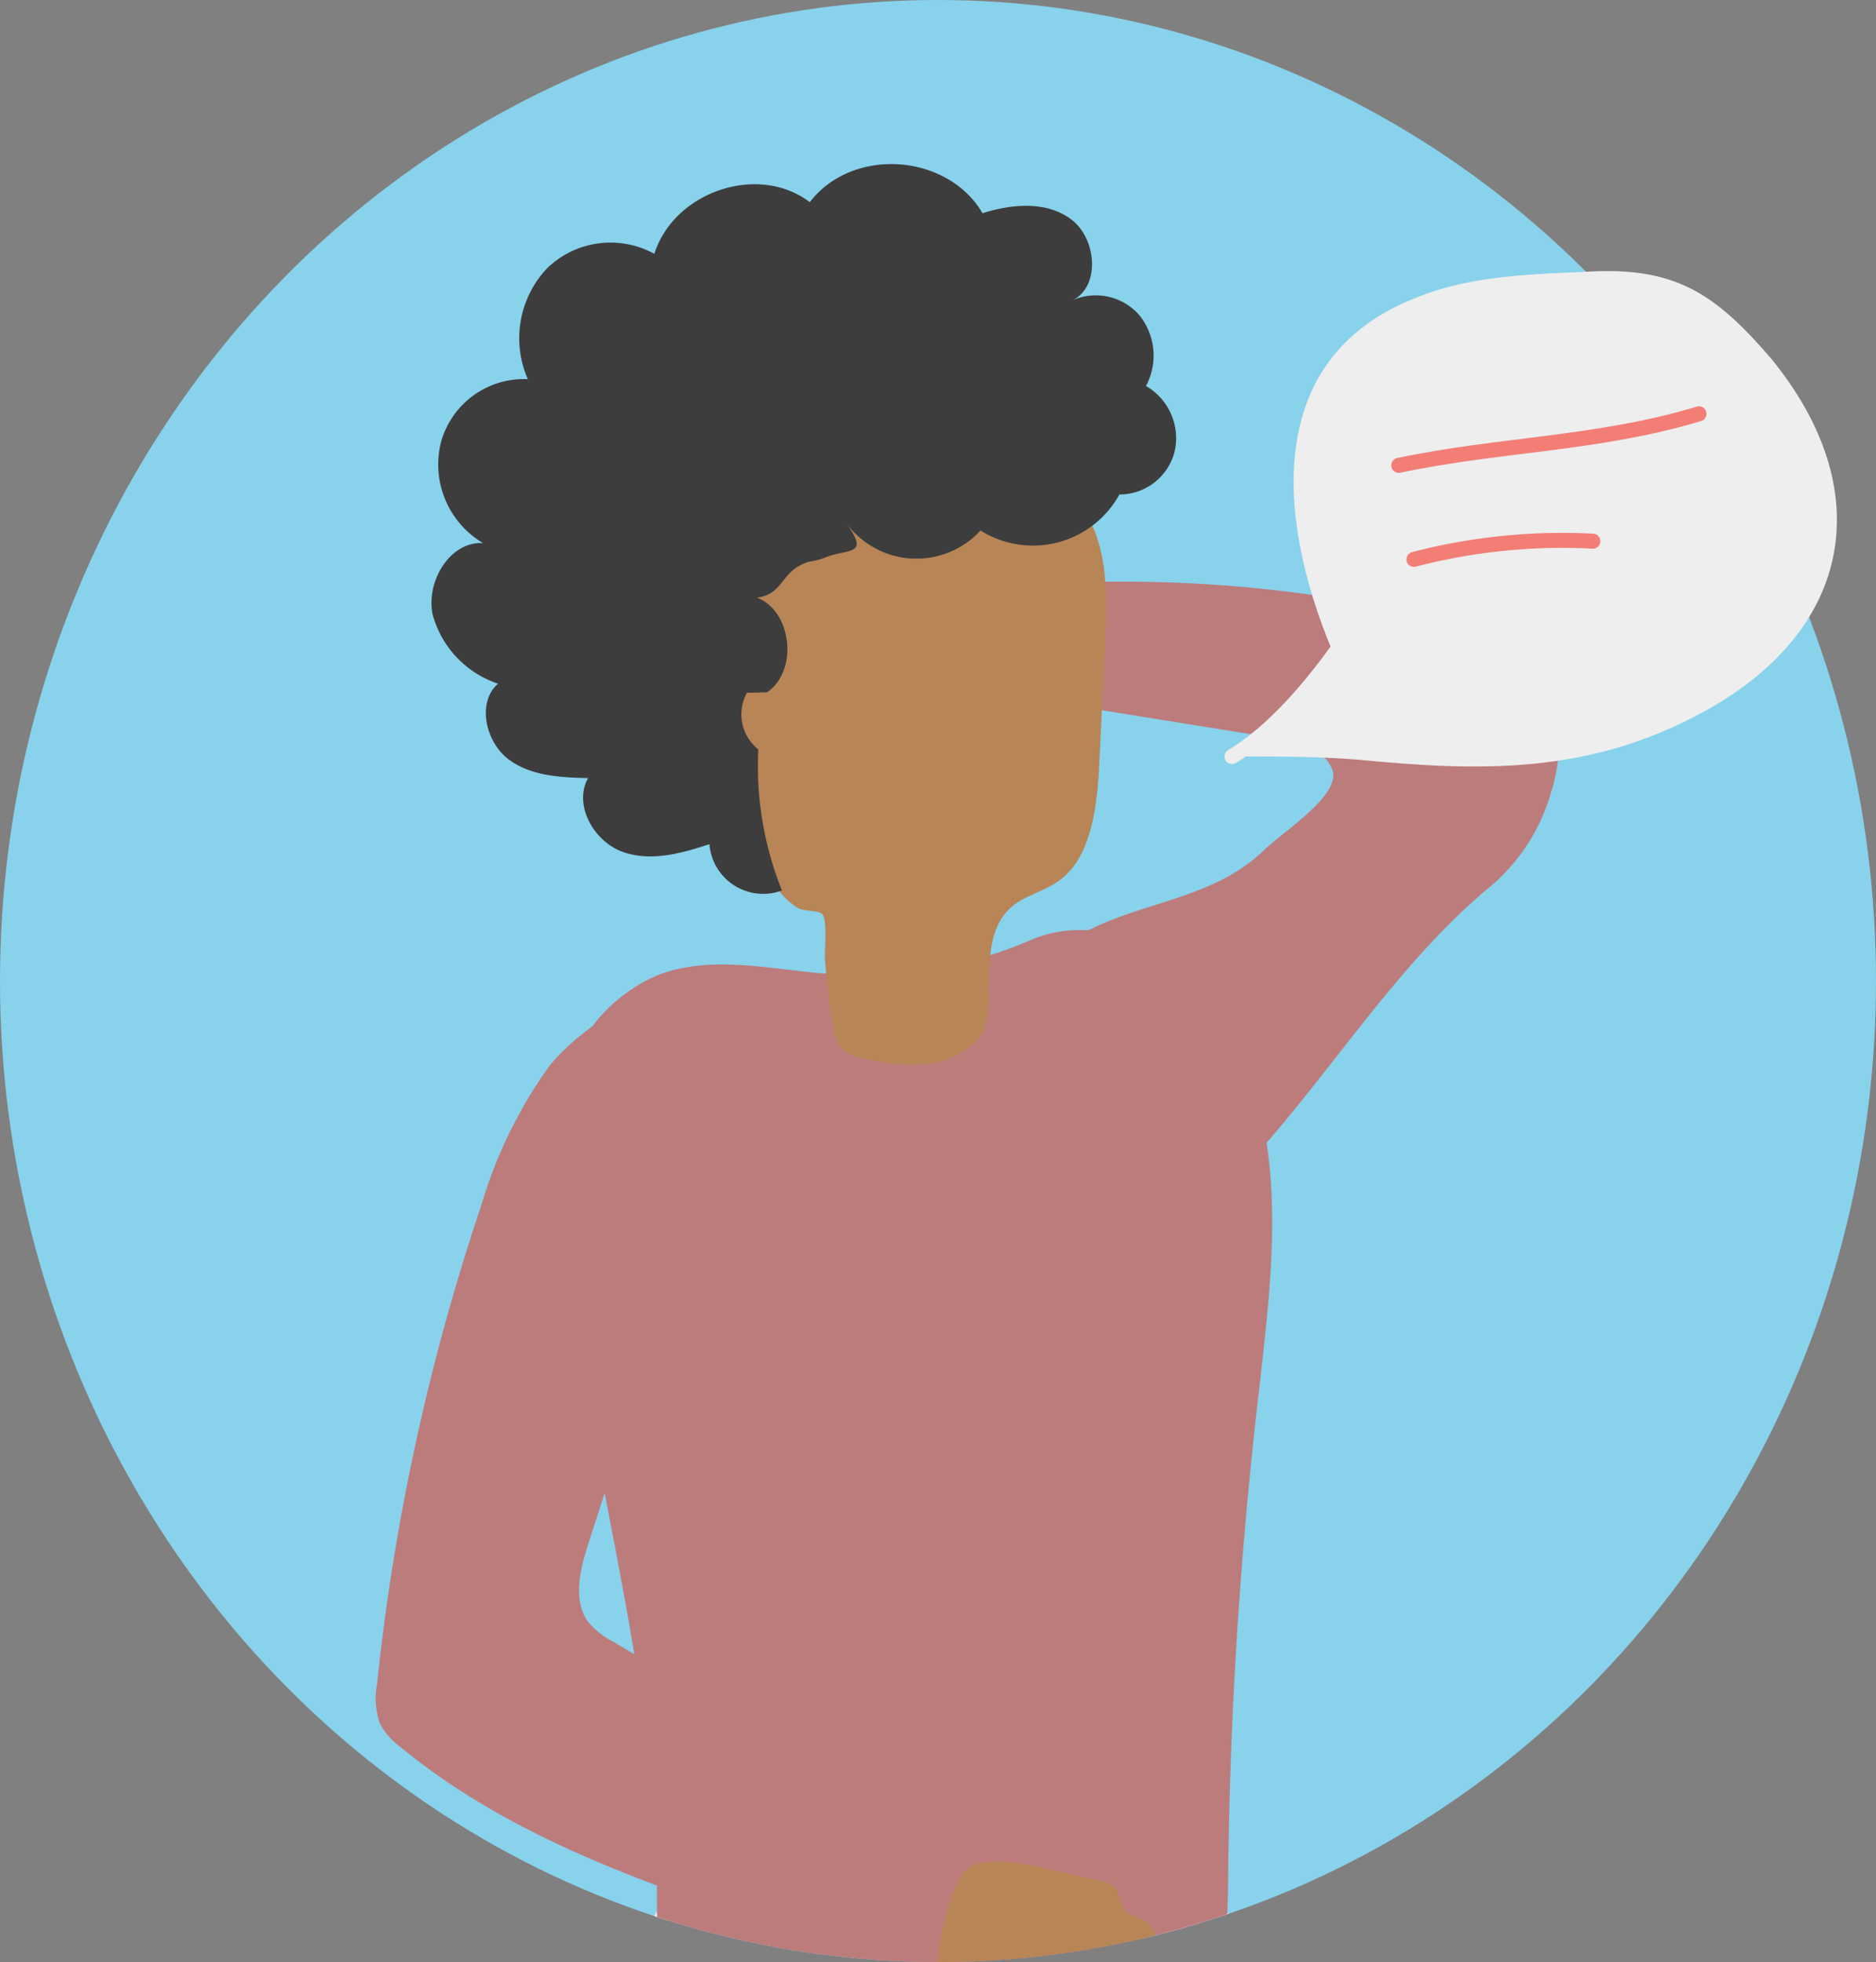 <svg xmlns="http://www.w3.org/2000/svg" xmlns:xlink="http://www.w3.org/1999/xlink" width="125" height="130.701" viewBox="0 0 125 130.701">
  <rect x="0" y="0" width="125" height="130.701" fill="#808080" stroke="none"/>
  <defs>
    <clipPath id="clip-path">
      <ellipse id="Ellipse_169" data-name="Ellipse 169" cx="62.5" cy="65.351" rx="62.5" ry="65.351" transform="translate(0)" fill="#88d2ec"/>
    </clipPath>
  </defs>
  <g id="no-reviews-icon" transform="translate(-658.511 -947.649)">
    <g id="Group_3218" data-name="Group 3218" transform="translate(658.511 947.649)">
      <ellipse id="Ellipse_168" data-name="Ellipse 168" cx="62.5" cy="65.351" rx="62.5" ry="65.351" transform="translate(0)" fill="#88d2ec"/>
      <g id="Mask_Group_6" data-name="Mask Group 6" transform="translate(0 0)" clip-path="url(#clip-path)">
        <g id="Group_2939" data-name="Group 2939" transform="translate(25.041 10.936)">
          <path id="Path_2189" data-name="Path 2189" d="M975.918,207.748c1.273-1.238,5.219-3.714,4.55-5.386-.567-1.415-2.258-1.831-3.709-2.069q-12.8-2.056-25.619-4.122a14.613,14.613,0,0,1,.372-5.288c13.442-1.751,25.3-1.388,38.441,2.034a7.535,7.535,0,0,1,4.178,2.176,6.954,6.954,0,0,1,1.239,3.307,11.085,11.085,0,0,1-.321,5.5,12.787,12.787,0,0,1-4.347,6.513c-6.559,5.571-11.038,13.363-17.087,19.523-1.5,1.516-3.43,3.038-5.466,2.56a6.585,6.585,0,0,1-3.315-2.64c-.962-1.216-4.534-4.8-4.36-6.425.169-1.6.123-7.712,1.3-8.729C966.009,211.056,971.9,211.639,975.918,207.748Z" transform="translate(-916.744 -162.045)" fill="#bd7c7c"/>
          <path id="Path_2190" data-name="Path 2190" d="M1026.672,548.163a11.887,11.887,0,0,0-3.912-1.132,9.352,9.352,0,0,1-3.73-1.543,7.011,7.011,0,0,1-2.389-3.427c-.19-.6-.173-1.407-.313-2.114h.017c.036-.38.063-.756.093-1.132.791-9.471,1.742-18.925,2.707-28.379.9-8.831.905-18.245,3.032-26.885.863-3.511.326-6.783.377-10.373a87.654,87.654,0,0,1,1.4-13.054c1.093-6.624,2.491-13.248,2.631-19.969.025-1.163,0-2.321-.042-3.484h0c0-.009,0-.027,0-.027a151.871,151.871,0,0,0-1.876-16.122c-.486-3.317-1.055-6.762-3.039-9.56a40.043,40.043,0,0,1-34.054,2.719c-1.15-.437-2.631-.875-3.493-.049a2.723,2.723,0,0,0-.575.968,38.061,38.061,0,0,0-2.6,17.63c-.148,17.183,1.6,34.605.766,51.691-.9,18.439-1.062,36.87-2.44,55.3-.355,2.821-.613,6.526-.7,7.959a3.07,3.07,0,0,0,.2,1.574,2.731,2.731,0,0,0,1.518,1.114,49.2,49.2,0,0,0,14.991,2.883,5.345,5.345,0,0,0,2.25-.168,2.03,2.03,0,0,0,1.4-1.7,2.36,2.36,0,0,0-.888-1.8c-1.639-1.512-4.037-1.618-6.028-2.591-3.269-1.575-4.673-6.1-3.806-9.746h0c.12-.513.227-1.026.326-1.53,4.787-24.321,8.43-67.16,13.224-91.48.875-.08,1.742-.159,2.61-.243,2.116,7.372,1.513,33.5,1.776,41.234q.933,27.194,1.864,54.393h0c.009.248.013.5.028.747,0,.018.014.035.014.058.144,2.534.044,5.275.252,7.752a2.837,2.837,0,0,0,.679,1.946,2.457,2.457,0,0,0,1.155.464,75.608,75.608,0,0,0,18.03,1.658A3.039,3.039,0,0,0,1026.672,548.163Z" transform="translate(-962.221 -275.928)" fill="#b88556"/>
          <path id="Path_2191" data-name="Path 2191" d="M1007.825,382c7.461.53,14.917-1.221,22.073-3.679q1.029,5.611,1.785,11.284c1.717,12.952,2.325,26.054,2.939,39.134q.618,13.384,1.248,26.788a8.327,8.327,0,0,1-.173,2.732,5.552,5.552,0,0,1-3.553,3.326,21.8,21.8,0,0,1-7.447,1.11c-11.279.252-22.752-.862-33.282-5.373-3.789-1.627-7.68-3.953-9.425-8.048-1.588-3.723-1.05-8.1-.537-12.187q2.586-20.509,3.24-41.225c.226-6.832,1.51-17.409,4.984-23.361C996.061,377.391,999.834,381.438,1007.825,382Z" transform="translate(-970.941 -256.118)" fill="#f0f0f0"/>
          <path id="Path_2192" data-name="Path 2192" d="M986.691,372.651a2.382,2.382,0,0,1,1.947.115,3.116,3.116,0,0,1,.928,2.025c4.918,26.08,9.611,56.127,9.141,82.768a2.746,2.746,0,0,1-.353,1.583,2.117,2.117,0,0,1-1.675.663,61.48,61.48,0,0,1-14.708-.844c-1.751-.314-3.669-.832-4.673-2.464a8.632,8.632,0,0,1-.829-4.514q-.031-23.221-.063-46.434c-.012-7.34-.749-15.2-.04-22.5C976.919,377.295,982.347,373.655,986.691,372.651Z" transform="translate(-931.518 -256.119)" fill="#e8e9e8"/>
          <path id="Path_2193" data-name="Path 2193" d="M1010.012,240.608c-3.73-.3-7.6-1.26-11.135.128a10.727,10.727,0,0,0-6.111,7.084,21.679,21.679,0,0,0-.41,7.451c1.178,15.808,6.53,31.09,6.513,46.965,0,2.653,0,5.722,1.822,7.42a6.614,6.614,0,0,0,1.816,1.114c7.729,3.528,16.347,3.6,24.678,2.954,2.43-.186,5.028-.5,6.889-2.264,2.721-2.578,2.837-7.137,2.859-11.126a306.007,306.007,0,0,1,2.1-32.35c.529-4.776,1.121-9.6.669-14.38s-2.079-9.613-5.316-12.775c-2.817-2.751-7.042-3.984-10.6-2.454A28.527,28.527,0,0,1,1010.012,240.608Z" transform="translate(-980.137 -186.693)" fill="#bd7c7c"/>
          <path id="Path_2194" data-name="Path 2194" d="M1025.109,251.222a30.872,30.872,0,0,0-4.555,9.339,148.285,148.285,0,0,0-6.923,31.794,5.075,5.075,0,0,0,.195,2.693,4.7,4.7,0,0,0,1.341,1.525c6.7,5.527,14.928,8.6,23.058,11.347,5.771,1.946,11.573,3.785,17.379,5.616,1.755.557,3.641,1.106,5.384.513s3.049-2.892,2.044-4.492c-.6-.964-1.776-1.336-2.569-2.14-.279-.274-.51-.611-.8-.876a5.062,5.062,0,0,0-1.349-.84c-9.887-4.882-19.424-10.5-28.947-16.122a5.412,5.412,0,0,1-1.66-1.309c-1.059-1.424-.56-3.476-.011-5.191,3.084-9.6,6.327-19.173,8.475-29.051a11.118,11.118,0,0,0,.3-4.732C1035.053,242.962,1027.316,248.427,1025.109,251.222Z" transform="translate(-1013.545 -191.147)" fill="#bd7c7c"/>
          <g id="Group_2938" data-name="Group 2938" transform="translate(21.823 17.659)">
            <path id="Path_2195" data-name="Path 2195" d="M1034.725,209.012a2.541,2.541,0,0,1-.473.681,5.392,5.392,0,0,1-3.079,1.486,13.129,13.129,0,0,1-4.459-.327c-1.986-.4-1.916-1.619-2.206-3.5-.156-1.026-.254-2.07-.33-3.113-.038-.566.169-2.609-.173-3.007-.239-.274-1.2-.186-1.618-.406a4.868,4.868,0,0,1-1.631-1.69,13.986,13.986,0,0,1-1.349-3.462c-.6-2.083-1.214-4.157-1.816-6.24a33.864,33.864,0,0,1-1.442-6.482c-.3-3.33.216-8.035,2.624-10.471,2.195-2.229,5.4-3,8.335-3.4a16.726,16.726,0,0,1,11.279,2.379,9.573,9.573,0,0,1,3.443,3.555c1.234,2.4,1.138,5.39,1.011,8.189l-.374,7.738c-.133,2.971-.489,6.394-2.622,8-1.123.858-2.6,1.035-3.569,2.131-1.21,1.371-1.136,3.44-1.184,5.183A6.541,6.541,0,0,1,1034.725,209.012Z" transform="translate(-1016.072 -168.923)" fill="#b88556"/>
          </g>
          <path id="Path_2196" data-name="Path 2196" d="M1053.634,147.285a4.285,4.285,0,0,0-.425-4.7,3.849,3.849,0,0,0-4.407-1.039c1.822-.977,1.518-4.108-.142-5.355s-3.952-1.035-5.914-.416c-2.353-4.015-8.7-4.422-11.509-.734-3.4-2.6-9.025-.739-10.359,3.44a6.065,6.065,0,0,0-7.138.955,6.771,6.771,0,0,0-1.29,7.393,5.734,5.734,0,0,0-5.781,4.174,6.084,6.084,0,0,0,2.8,6.748c-2.165-.142-3.806,2.494-3.372,4.722a6.721,6.721,0,0,0,4.369,4.643c-1.428,1.239-.833,3.856.659,5.006s3.489,1.238,5.341,1.282c-1.006,1.79.392,4.209,2.263,4.9s3.933.128,5.821-.5a3.591,3.591,0,0,0,4.832,3.087,22.213,22.213,0,0,1-1.578-9.4,2.973,2.973,0,0,1-.755-3.768c.446-.009.894-.022,1.343-.035,2.094-1.433,1.666-5.4-.677-6.31,1.529-.164,1.645-1.411,2.694-2.039.888-.526.943-.265,1.818-.619,1.586-.642,2.994-.08,1.5-2.22a5.8,5.8,0,0,0,8.885.411,6.579,6.579,0,0,0,9.255-2.4,3.789,3.789,0,0,0,3.679-2.866A4.01,4.01,0,0,0,1053.634,147.285Z" transform="translate(-1002.32 -132.507)" fill="#3d3d3d"/>
          <path id="Path_2197" data-name="Path 2197" d="M1008.769,372.423a.727.727,0,0,0,.084.433.792.792,0,0,0,.453.261,56.568,56.568,0,0,0,9.567,1.964,4.314,4.314,0,0,0,3.037-.416,3.779,3.779,0,0,0,1.279-2.056c.313-.982.353-2.264-.454-2.887-.488-.358-1.2-.407-1.559-.911-.279-.389-.252-.951-.545-1.331a1.766,1.766,0,0,0-1.15-.539c-1.909-.363-6.88-1.977-8.614-.871C1009.691,366.82,1008.785,371.127,1008.769,372.423Z" transform="translate(-971.345 -252.609)" fill="#b88556"/>
        </g>
      </g>
    </g>
    <g id="icon-1" transform="translate(740.604 965.707)">
      <path id="Path_2398" data-name="Path 2398" d="M207.525,914.908c-3.636-8.686-4.646-19.393,5.454-23.433,3.839-1.616,8.081-1.616,12.121-1.818,5.454-.2,8.081,1.616,11.717,5.858,7.07,8.687,5.454,17.979-4.445,23.433-7.676,4.242-14.948,4.04-23.231,3.232-2.626-.2-5.05-.2-7.474-.2" transform="translate(-200.859 -889.642)" fill="#eee"/>
      <path id="Path_2399" data-name="Path 2399" d="M200.333,940.143c2.823-1.688,5.41-4.824,7.292-7.476" transform="translate(-200.333 -907.807)" fill="none" stroke="#eee" stroke-linecap="round" stroke-miterlimit="10" stroke-width="1"/>
      <path id="Path_2403" data-name="Path 2403" d="M220.333,920.512a39.267,39.267,0,0,1,11.919-1.212" transform="translate(-208.212 -901.307)" fill="none" stroke="#f37e76" stroke-linecap="round" stroke-miterlimit="10" stroke-width="1"/>
      <path id="Path_2404" data-name="Path 2404" d="M218.667,908.767c6.666-1.414,13.333-1.414,20-3.434" transform="translate(-207.556 -895.824)" fill="none" stroke="#f37e76" stroke-linecap="round" stroke-miterlimit="10" stroke-width="1"/>
    </g>
  </g>
</svg>
